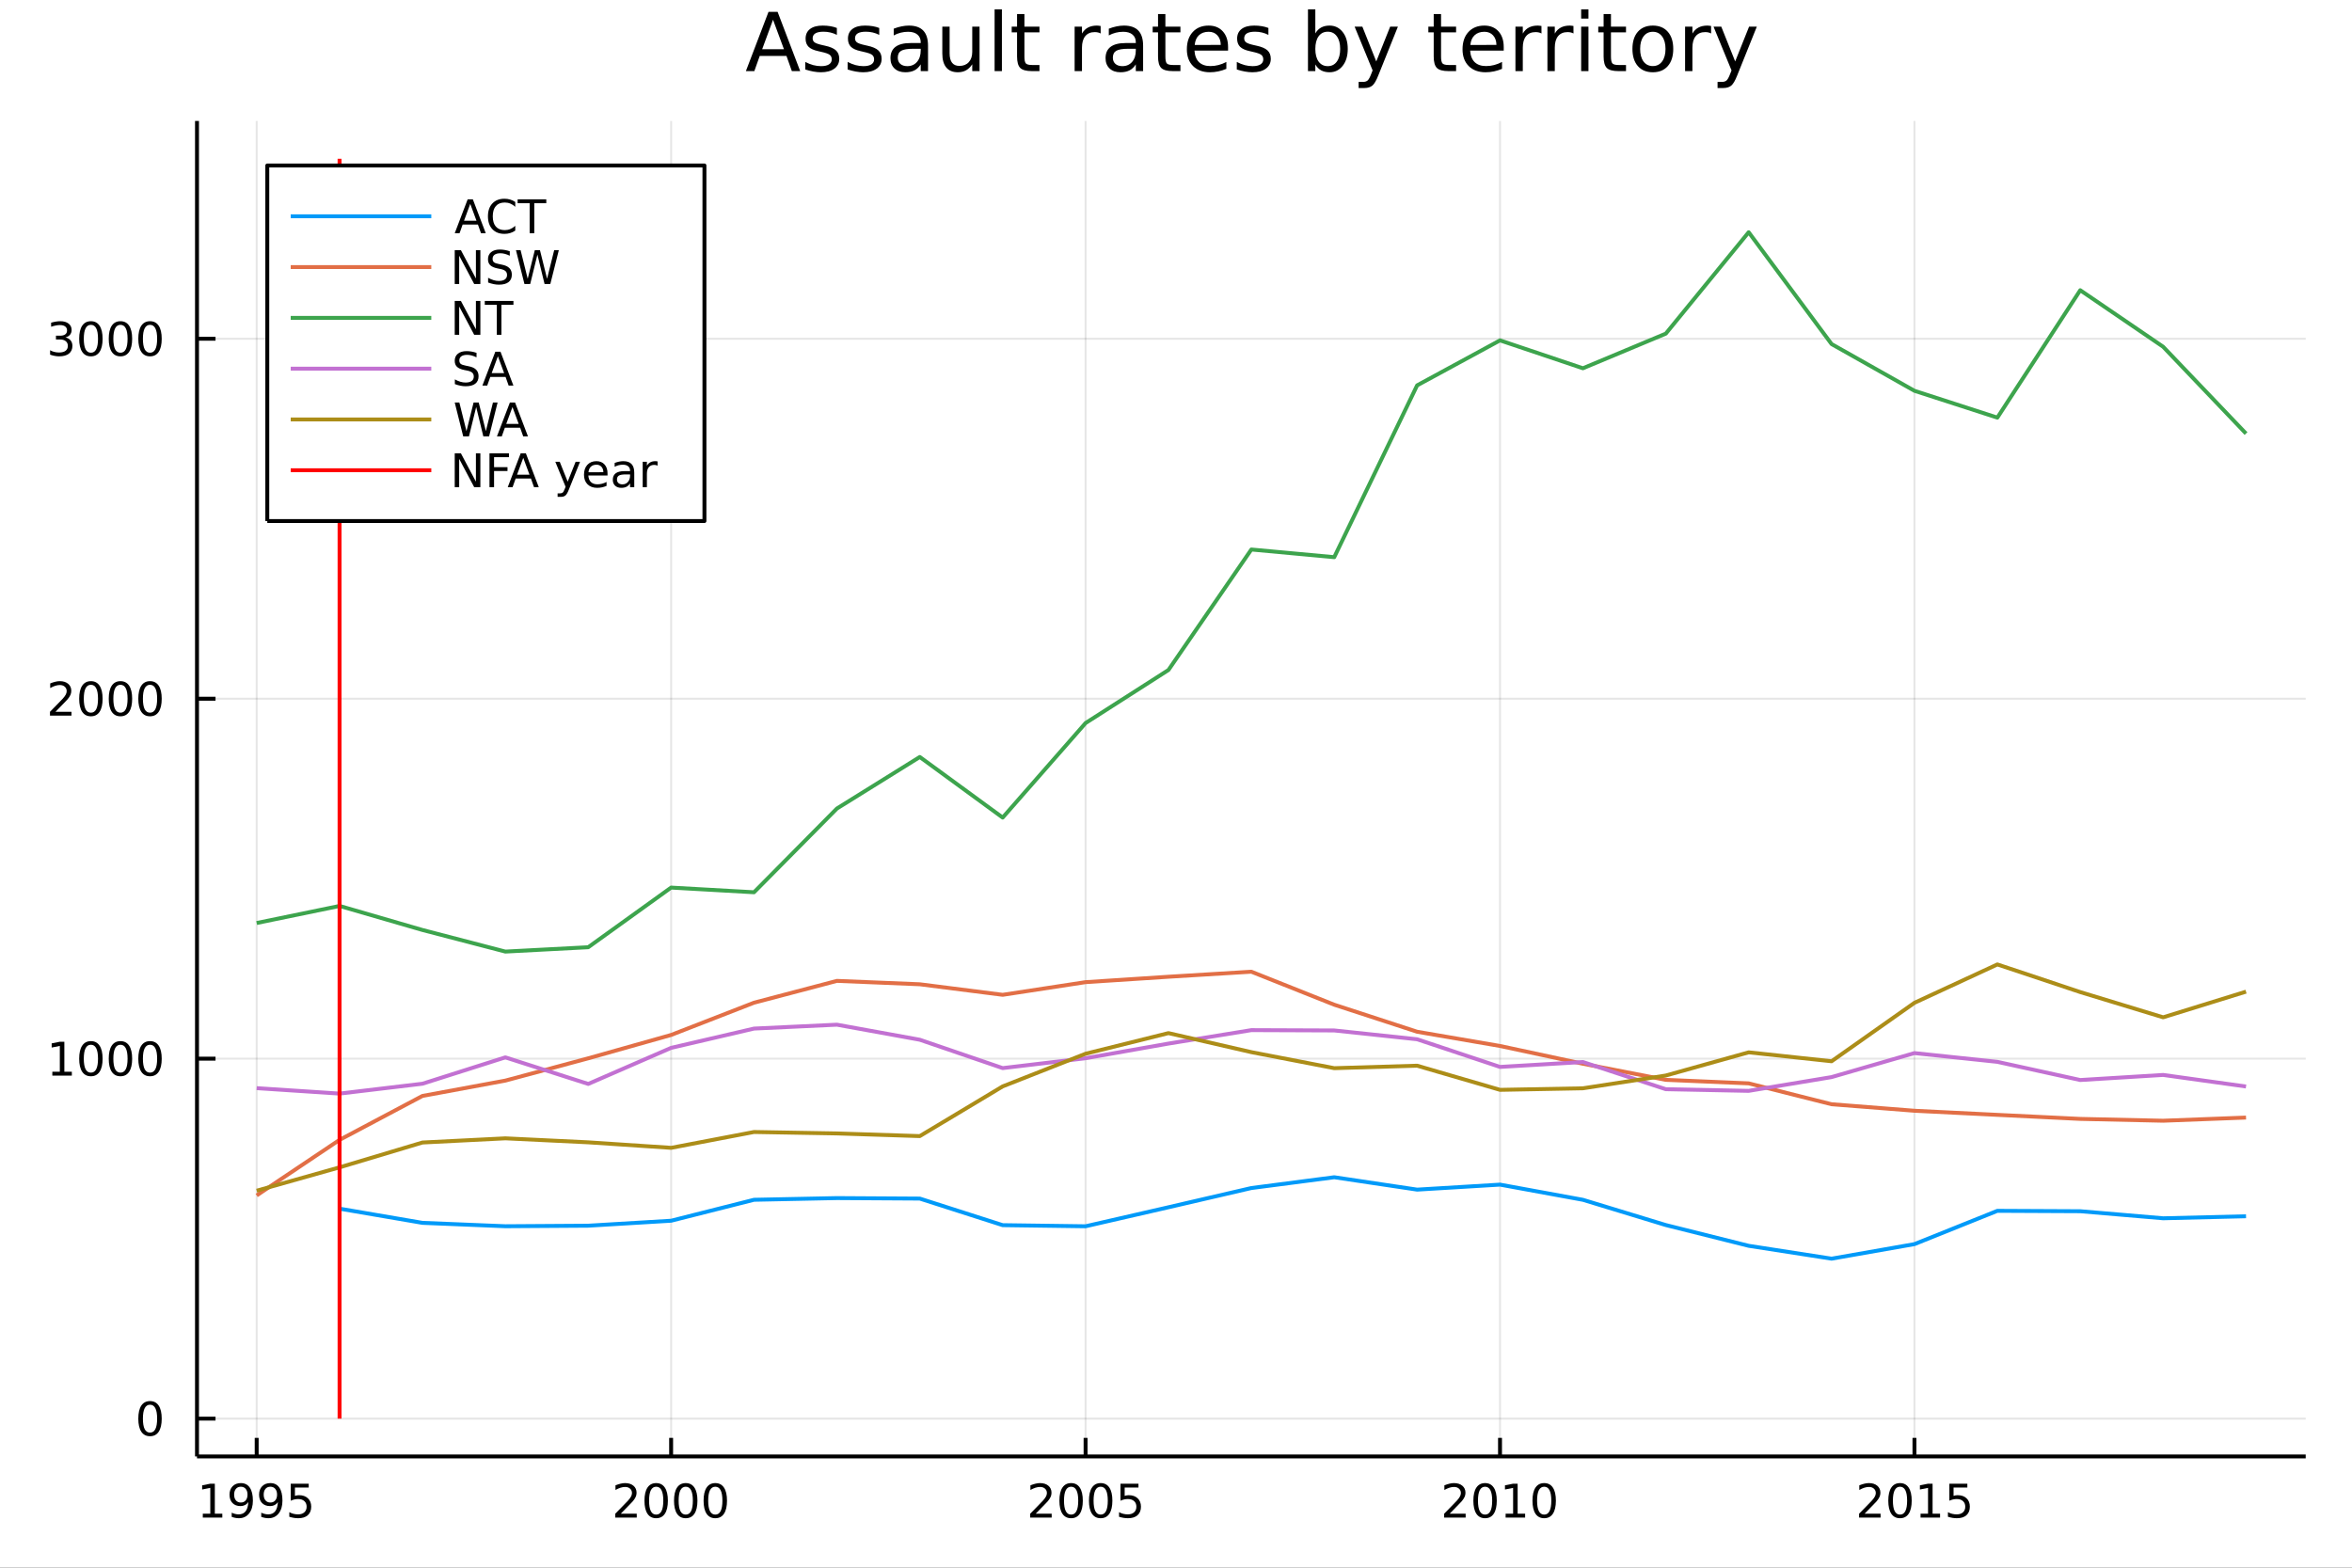 <?xml version="1.0" encoding="utf-8"?>
<svg xmlns="http://www.w3.org/2000/svg" xmlns:xlink="http://www.w3.org/1999/xlink" width="600" height="400" viewBox="0 0 2400 1600">
<rect x="0" y="0" width="2400" height="1600" fill="#333333" stroke="none"/>
<defs>
  <clipPath id="clip980">
    <rect x="0" y="0" width="2400" height="1600"/>
  </clipPath>
</defs>
<path clip-path="url(#clip980)" d="
M0 1600 L2400 1600 L2400 0 L0 0  Z
  " fill="#ffffff" fill-rule="evenodd" fill-opacity="1"/>
<defs>
  <clipPath id="clip981">
    <rect x="480" y="0" width="1681" height="1600"/>
  </clipPath>
</defs>
<path clip-path="url(#clip980)" d="
M201.019 1486.45 L2352.76 1486.45 L2352.76 123.472 L201.019 123.472  Z
  " fill="#ffffff" fill-rule="evenodd" fill-opacity="1"/>
<defs>
  <clipPath id="clip982">
    <rect x="201" y="123" width="2153" height="1364"/>
  </clipPath>
</defs>
<polyline clip-path="url(#clip982)" style="stroke:#000000; stroke-linecap:butt; stroke-linejoin:round; stroke-width:2; stroke-opacity:0.1; fill:none" points="
  261.917,1486.45 261.917,123.472 
  "/>
<polyline clip-path="url(#clip982)" style="stroke:#000000; stroke-linecap:butt; stroke-linejoin:round; stroke-width:2; stroke-opacity:0.1; fill:none" points="
  684.822,1486.45 684.822,123.472 
  "/>
<polyline clip-path="url(#clip982)" style="stroke:#000000; stroke-linecap:butt; stroke-linejoin:round; stroke-width:2; stroke-opacity:0.1; fill:none" points="
  1107.73,1486.45 1107.73,123.472 
  "/>
<polyline clip-path="url(#clip982)" style="stroke:#000000; stroke-linecap:butt; stroke-linejoin:round; stroke-width:2; stroke-opacity:0.1; fill:none" points="
  1530.63,1486.45 1530.63,123.472 
  "/>
<polyline clip-path="url(#clip982)" style="stroke:#000000; stroke-linecap:butt; stroke-linejoin:round; stroke-width:2; stroke-opacity:0.1; fill:none" points="
  1953.53,1486.45 1953.53,123.472 
  "/>
<polyline clip-path="url(#clip980)" style="stroke:#000000; stroke-linecap:butt; stroke-linejoin:round; stroke-width:4; stroke-opacity:1; fill:none" points="
  201.019,1486.45 2352.76,1486.45 
  "/>
<polyline clip-path="url(#clip980)" style="stroke:#000000; stroke-linecap:butt; stroke-linejoin:round; stroke-width:4; stroke-opacity:1; fill:none" points="
  261.917,1486.45 261.917,1467.55 
  "/>
<polyline clip-path="url(#clip980)" style="stroke:#000000; stroke-linecap:butt; stroke-linejoin:round; stroke-width:4; stroke-opacity:1; fill:none" points="
  684.822,1486.45 684.822,1467.55 
  "/>
<polyline clip-path="url(#clip980)" style="stroke:#000000; stroke-linecap:butt; stroke-linejoin:round; stroke-width:4; stroke-opacity:1; fill:none" points="
  1107.73,1486.45 1107.73,1467.55 
  "/>
<polyline clip-path="url(#clip980)" style="stroke:#000000; stroke-linecap:butt; stroke-linejoin:round; stroke-width:4; stroke-opacity:1; fill:none" points="
  1530.63,1486.45 1530.63,1467.55 
  "/>
<polyline clip-path="url(#clip980)" style="stroke:#000000; stroke-linecap:butt; stroke-linejoin:round; stroke-width:4; stroke-opacity:1; fill:none" points="
  1953.53,1486.45 1953.53,1467.55 
  "/>
<path clip-path="url(#clip980)" d="M206.941 1544.91 L214.58 1544.91 L214.58 1518.55 L206.27 1520.21 L206.27 1515.95 L214.533 1514.29 L219.209 1514.29 L219.209 1544.91 L226.848 1544.91 L226.848 1548.85 L206.941 1548.85 L206.941 1544.91 Z" fill="#000000" fill-rule="evenodd" fill-opacity="1" /><path clip-path="url(#clip980)" d="M236.432 1548.13 L236.432 1543.87 Q238.191 1544.7 239.996 1545.14 Q241.802 1545.58 243.538 1545.58 Q248.168 1545.58 250.598 1542.48 Q253.052 1539.36 253.399 1533.01 Q252.056 1535.01 249.996 1536.07 Q247.936 1537.13 245.436 1537.13 Q240.251 1537.13 237.219 1534.01 Q234.209 1530.86 234.209 1525.42 Q234.209 1520.1 237.357 1516.88 Q240.506 1513.66 245.737 1513.66 Q251.732 1513.66 254.88 1518.27 Q258.052 1522.85 258.052 1531.6 Q258.052 1539.77 254.163 1544.66 Q250.297 1549.52 243.746 1549.52 Q241.987 1549.52 240.182 1549.17 Q238.376 1548.82 236.432 1548.13 M245.737 1533.48 Q248.885 1533.48 250.714 1531.32 Q252.566 1529.17 252.566 1525.42 Q252.566 1521.7 250.714 1519.54 Q248.885 1517.37 245.737 1517.37 Q242.589 1517.37 240.737 1519.54 Q238.908 1521.7 238.908 1525.42 Q238.908 1529.17 240.737 1531.32 Q242.589 1533.48 245.737 1533.48 Z" fill="#000000" fill-rule="evenodd" fill-opacity="1" /><path clip-path="url(#clip980)" d="M266.593 1548.13 L266.593 1543.87 Q268.353 1544.7 270.158 1545.14 Q271.964 1545.58 273.7 1545.58 Q278.329 1545.58 280.76 1542.48 Q283.214 1539.36 283.561 1533.01 Q282.218 1535.01 280.158 1536.07 Q278.098 1537.13 275.598 1537.13 Q270.413 1537.13 267.38 1534.01 Q264.371 1530.86 264.371 1525.42 Q264.371 1520.1 267.519 1516.88 Q270.667 1513.66 275.899 1513.66 Q281.894 1513.66 285.042 1518.27 Q288.214 1522.85 288.214 1531.6 Q288.214 1539.77 284.325 1544.66 Q280.459 1549.52 273.908 1549.52 Q272.149 1549.52 270.343 1549.17 Q268.538 1548.82 266.593 1548.13 M275.899 1533.48 Q279.047 1533.48 280.876 1531.32 Q282.728 1529.17 282.728 1525.42 Q282.728 1521.7 280.876 1519.54 Q279.047 1517.37 275.899 1517.37 Q272.751 1517.37 270.899 1519.54 Q269.07 1521.7 269.07 1525.42 Q269.07 1529.17 270.899 1531.32 Q272.751 1533.48 275.899 1533.48 Z" fill="#000000" fill-rule="evenodd" fill-opacity="1" /><path clip-path="url(#clip980)" d="M296.663 1514.29 L315.019 1514.29 L315.019 1518.22 L300.945 1518.22 L300.945 1526.7 Q301.964 1526.35 302.982 1526.19 Q304.001 1526 305.019 1526 Q310.806 1526 314.186 1529.17 Q317.565 1532.34 317.565 1537.76 Q317.565 1543.34 314.093 1546.44 Q310.621 1549.52 304.302 1549.52 Q302.126 1549.52 299.857 1549.15 Q297.612 1548.78 295.204 1548.04 L295.204 1543.34 Q297.288 1544.47 299.51 1545.03 Q301.732 1545.58 304.209 1545.58 Q308.214 1545.58 310.551 1543.48 Q312.889 1541.37 312.889 1537.76 Q312.889 1534.15 310.551 1532.04 Q308.214 1529.94 304.209 1529.94 Q302.334 1529.94 300.459 1530.35 Q298.607 1530.77 296.663 1531.65 L296.663 1514.29 Z" fill="#000000" fill-rule="evenodd" fill-opacity="1" /><path clip-path="url(#clip980)" d="M633.433 1544.91 L649.752 1544.91 L649.752 1548.85 L627.808 1548.85 L627.808 1544.91 Q630.47 1542.16 635.053 1537.53 Q639.66 1532.88 640.84 1531.53 Q643.086 1529.01 643.965 1527.27 Q644.868 1525.51 644.868 1523.82 Q644.868 1521.07 642.924 1519.33 Q641.002 1517.6 637.901 1517.6 Q635.702 1517.6 633.248 1518.36 Q630.817 1519.13 628.04 1520.68 L628.04 1515.95 Q630.864 1514.82 633.317 1514.24 Q635.771 1513.66 637.808 1513.66 Q643.178 1513.66 646.373 1516.35 Q649.567 1519.03 649.567 1523.52 Q649.567 1525.65 648.757 1527.57 Q647.97 1529.47 645.864 1532.07 Q645.285 1532.74 642.183 1535.95 Q639.081 1539.15 633.433 1544.91 Z" fill="#000000" fill-rule="evenodd" fill-opacity="1" /><path clip-path="url(#clip980)" d="M669.567 1517.37 Q665.956 1517.37 664.127 1520.93 Q662.322 1524.47 662.322 1531.6 Q662.322 1538.71 664.127 1542.27 Q665.956 1545.82 669.567 1545.82 Q673.201 1545.82 675.007 1542.27 Q676.836 1538.71 676.836 1531.6 Q676.836 1524.47 675.007 1520.93 Q673.201 1517.37 669.567 1517.37 M669.567 1513.66 Q675.377 1513.66 678.433 1518.27 Q681.512 1522.85 681.512 1531.6 Q681.512 1540.33 678.433 1544.94 Q675.377 1549.52 669.567 1549.52 Q663.757 1549.52 660.678 1544.94 Q657.623 1540.33 657.623 1531.6 Q657.623 1522.85 660.678 1518.27 Q663.757 1513.66 669.567 1513.66 Z" fill="#000000" fill-rule="evenodd" fill-opacity="1" /><path clip-path="url(#clip980)" d="M699.729 1517.37 Q696.118 1517.37 694.289 1520.93 Q692.484 1524.47 692.484 1531.6 Q692.484 1538.71 694.289 1542.27 Q696.118 1545.82 699.729 1545.82 Q703.363 1545.82 705.169 1542.27 Q706.998 1538.71 706.998 1531.6 Q706.998 1524.47 705.169 1520.93 Q703.363 1517.37 699.729 1517.37 M699.729 1513.66 Q705.539 1513.66 708.595 1518.27 Q711.673 1522.85 711.673 1531.6 Q711.673 1540.33 708.595 1544.94 Q705.539 1549.52 699.729 1549.52 Q693.919 1549.52 690.84 1544.94 Q687.785 1540.33 687.785 1531.6 Q687.785 1522.85 690.84 1518.27 Q693.919 1513.66 699.729 1513.66 Z" fill="#000000" fill-rule="evenodd" fill-opacity="1" /><path clip-path="url(#clip980)" d="M729.891 1517.37 Q726.28 1517.37 724.451 1520.93 Q722.646 1524.47 722.646 1531.6 Q722.646 1538.71 724.451 1542.27 Q726.28 1545.82 729.891 1545.82 Q733.525 1545.82 735.331 1542.27 Q737.159 1538.71 737.159 1531.6 Q737.159 1524.47 735.331 1520.93 Q733.525 1517.37 729.891 1517.37 M729.891 1513.66 Q735.701 1513.66 738.757 1518.27 Q741.835 1522.85 741.835 1531.6 Q741.835 1540.33 738.757 1544.94 Q735.701 1549.52 729.891 1549.52 Q724.081 1549.52 721.002 1544.94 Q717.947 1540.33 717.947 1531.6 Q717.947 1522.85 721.002 1518.27 Q724.081 1513.66 729.891 1513.66 Z" fill="#000000" fill-rule="evenodd" fill-opacity="1" /><path clip-path="url(#clip980)" d="M1056.83 1544.91 L1073.15 1544.91 L1073.15 1548.85 L1051.21 1548.85 L1051.21 1544.91 Q1053.87 1542.16 1058.46 1537.53 Q1063.06 1532.88 1064.24 1531.53 Q1066.49 1529.01 1067.37 1527.27 Q1068.27 1525.51 1068.27 1523.82 Q1068.27 1521.07 1066.33 1519.33 Q1064.4 1517.6 1061.3 1517.6 Q1059.1 1517.6 1056.65 1518.36 Q1054.22 1519.13 1051.44 1520.68 L1051.44 1515.95 Q1054.27 1514.82 1056.72 1514.24 Q1059.17 1513.66 1061.21 1513.66 Q1066.58 1513.66 1069.77 1516.35 Q1072.97 1519.03 1072.97 1523.52 Q1072.97 1525.65 1072.16 1527.57 Q1071.37 1529.47 1069.27 1532.07 Q1068.69 1532.74 1065.58 1535.95 Q1062.48 1539.15 1056.83 1544.91 Z" fill="#000000" fill-rule="evenodd" fill-opacity="1" /><path clip-path="url(#clip980)" d="M1092.97 1517.37 Q1089.36 1517.37 1087.53 1520.93 Q1085.72 1524.47 1085.72 1531.6 Q1085.72 1538.71 1087.53 1542.27 Q1089.36 1545.82 1092.97 1545.82 Q1096.6 1545.82 1098.41 1542.27 Q1100.24 1538.71 1100.24 1531.6 Q1100.24 1524.47 1098.41 1520.93 Q1096.6 1517.37 1092.97 1517.37 M1092.97 1513.66 Q1098.78 1513.66 1101.83 1518.27 Q1104.91 1522.85 1104.91 1531.6 Q1104.91 1540.33 1101.83 1544.94 Q1098.78 1549.52 1092.97 1549.52 Q1087.16 1549.52 1084.08 1544.94 Q1081.02 1540.33 1081.02 1531.6 Q1081.02 1522.85 1084.08 1518.27 Q1087.16 1513.66 1092.97 1513.66 Z" fill="#000000" fill-rule="evenodd" fill-opacity="1" /><path clip-path="url(#clip980)" d="M1123.13 1517.37 Q1119.52 1517.37 1117.69 1520.93 Q1115.89 1524.47 1115.89 1531.6 Q1115.89 1538.71 1117.69 1542.27 Q1119.52 1545.82 1123.13 1545.82 Q1126.77 1545.82 1128.57 1542.27 Q1130.4 1538.71 1130.4 1531.6 Q1130.4 1524.47 1128.57 1520.93 Q1126.77 1517.37 1123.13 1517.37 M1123.13 1513.66 Q1128.94 1513.66 1132 1518.27 Q1135.08 1522.85 1135.08 1531.6 Q1135.08 1540.33 1132 1544.94 Q1128.94 1549.52 1123.13 1549.52 Q1117.32 1549.52 1114.24 1544.94 Q1111.19 1540.33 1111.19 1531.6 Q1111.19 1522.85 1114.24 1518.27 Q1117.32 1513.66 1123.13 1513.66 Z" fill="#000000" fill-rule="evenodd" fill-opacity="1" /><path clip-path="url(#clip980)" d="M1143.34 1514.29 L1161.7 1514.29 L1161.7 1518.22 L1147.62 1518.22 L1147.62 1526.7 Q1148.64 1526.35 1149.66 1526.19 Q1150.68 1526 1151.7 1526 Q1157.48 1526 1160.86 1529.17 Q1164.24 1532.34 1164.24 1537.76 Q1164.24 1543.34 1160.77 1546.44 Q1157.3 1549.52 1150.98 1549.52 Q1148.8 1549.52 1146.53 1549.15 Q1144.29 1548.78 1141.88 1548.04 L1141.88 1543.34 Q1143.96 1544.47 1146.19 1545.03 Q1148.41 1545.58 1150.89 1545.58 Q1154.89 1545.58 1157.23 1543.48 Q1159.57 1541.37 1159.57 1537.76 Q1159.57 1534.15 1157.23 1532.04 Q1154.89 1529.94 1150.89 1529.94 Q1149.01 1529.94 1147.14 1530.35 Q1145.28 1530.77 1143.34 1531.65 L1143.34 1514.29 Z" fill="#000000" fill-rule="evenodd" fill-opacity="1" /><path clip-path="url(#clip980)" d="M1479.24 1544.91 L1495.56 1544.91 L1495.56 1548.85 L1473.62 1548.85 L1473.62 1544.91 Q1476.28 1542.16 1480.86 1537.53 Q1485.47 1532.88 1486.65 1531.53 Q1488.89 1529.01 1489.77 1527.27 Q1490.68 1525.51 1490.68 1523.82 Q1490.68 1521.07 1488.73 1519.33 Q1486.81 1517.6 1483.71 1517.6 Q1481.51 1517.6 1479.06 1518.36 Q1476.63 1519.13 1473.85 1520.68 L1473.85 1515.95 Q1476.67 1514.82 1479.13 1514.24 Q1481.58 1513.66 1483.62 1513.66 Q1488.99 1513.66 1492.18 1516.35 Q1495.38 1519.03 1495.38 1523.52 Q1495.38 1525.65 1494.57 1527.57 Q1493.78 1529.47 1491.67 1532.07 Q1491.09 1532.74 1487.99 1535.95 Q1484.89 1539.15 1479.24 1544.91 Z" fill="#000000" fill-rule="evenodd" fill-opacity="1" /><path clip-path="url(#clip980)" d="M1515.38 1517.37 Q1511.76 1517.37 1509.94 1520.93 Q1508.13 1524.47 1508.13 1531.6 Q1508.13 1538.71 1509.94 1542.27 Q1511.76 1545.82 1515.38 1545.82 Q1519.01 1545.82 1520.82 1542.27 Q1522.64 1538.71 1522.64 1531.6 Q1522.64 1524.47 1520.82 1520.93 Q1519.01 1517.37 1515.38 1517.37 M1515.38 1513.66 Q1521.19 1513.66 1524.24 1518.27 Q1527.32 1522.85 1527.32 1531.6 Q1527.32 1540.33 1524.24 1544.94 Q1521.19 1549.52 1515.38 1549.52 Q1509.57 1549.52 1506.49 1544.94 Q1503.43 1540.33 1503.43 1531.6 Q1503.43 1522.85 1506.49 1518.27 Q1509.57 1513.66 1515.38 1513.66 Z" fill="#000000" fill-rule="evenodd" fill-opacity="1" /><path clip-path="url(#clip980)" d="M1536.35 1544.91 L1543.99 1544.91 L1543.99 1518.55 L1535.68 1520.21 L1535.68 1515.95 L1543.94 1514.29 L1548.62 1514.29 L1548.62 1544.91 L1556.25 1544.91 L1556.25 1548.85 L1536.35 1548.85 L1536.35 1544.91 Z" fill="#000000" fill-rule="evenodd" fill-opacity="1" /><path clip-path="url(#clip980)" d="M1575.7 1517.37 Q1572.09 1517.37 1570.26 1520.93 Q1568.45 1524.47 1568.45 1531.6 Q1568.45 1538.71 1570.26 1542.27 Q1572.09 1545.82 1575.7 1545.82 Q1579.33 1545.82 1581.14 1542.27 Q1582.97 1538.71 1582.97 1531.6 Q1582.97 1524.47 1581.14 1520.93 Q1579.33 1517.37 1575.7 1517.37 M1575.7 1513.66 Q1581.51 1513.66 1584.57 1518.27 Q1587.64 1522.85 1587.64 1531.6 Q1587.64 1540.33 1584.57 1544.94 Q1581.51 1549.52 1575.7 1549.52 Q1569.89 1549.52 1566.81 1544.94 Q1563.75 1540.33 1563.75 1531.6 Q1563.75 1522.85 1566.81 1518.27 Q1569.89 1513.66 1575.7 1513.66 Z" fill="#000000" fill-rule="evenodd" fill-opacity="1" /><path clip-path="url(#clip980)" d="M1902.64 1544.91 L1918.96 1544.91 L1918.96 1548.85 L1897.02 1548.85 L1897.02 1544.91 Q1899.68 1542.16 1904.26 1537.53 Q1908.87 1532.88 1910.05 1531.53 Q1912.3 1529.01 1913.18 1527.27 Q1914.08 1525.51 1914.08 1523.82 Q1914.08 1521.07 1912.13 1519.33 Q1910.21 1517.6 1907.11 1517.6 Q1904.91 1517.6 1902.46 1518.36 Q1900.03 1519.13 1897.25 1520.68 L1897.25 1515.95 Q1900.07 1514.82 1902.53 1514.24 Q1904.98 1513.66 1907.02 1513.66 Q1912.39 1513.66 1915.58 1516.35 Q1918.78 1519.03 1918.78 1523.52 Q1918.78 1525.65 1917.97 1527.57 Q1917.18 1529.47 1915.07 1532.07 Q1914.5 1532.74 1911.39 1535.95 Q1908.29 1539.15 1902.64 1544.91 Z" fill="#000000" fill-rule="evenodd" fill-opacity="1" /><path clip-path="url(#clip980)" d="M1938.78 1517.37 Q1935.17 1517.37 1933.34 1520.93 Q1931.53 1524.47 1931.53 1531.6 Q1931.53 1538.71 1933.34 1542.27 Q1935.17 1545.82 1938.78 1545.82 Q1942.41 1545.82 1944.22 1542.27 Q1946.05 1538.71 1946.05 1531.6 Q1946.05 1524.47 1944.22 1520.93 Q1942.41 1517.37 1938.78 1517.37 M1938.78 1513.66 Q1944.59 1513.66 1947.64 1518.27 Q1950.72 1522.85 1950.72 1531.6 Q1950.72 1540.33 1947.64 1544.94 Q1944.59 1549.52 1938.78 1549.52 Q1932.97 1549.52 1929.89 1544.94 Q1926.83 1540.33 1926.83 1531.6 Q1926.83 1522.85 1929.89 1518.27 Q1932.97 1513.66 1938.78 1513.66 Z" fill="#000000" fill-rule="evenodd" fill-opacity="1" /><path clip-path="url(#clip980)" d="M1959.75 1544.91 L1967.39 1544.91 L1967.39 1518.55 L1959.08 1520.21 L1959.08 1515.95 L1967.34 1514.29 L1972.02 1514.29 L1972.02 1544.91 L1979.66 1544.91 L1979.66 1548.85 L1959.75 1548.85 L1959.75 1544.91 Z" fill="#000000" fill-rule="evenodd" fill-opacity="1" /><path clip-path="url(#clip980)" d="M1989.15 1514.29 L2007.5 1514.29 L2007.5 1518.22 L1993.43 1518.22 L1993.43 1526.7 Q1994.45 1526.35 1995.47 1526.19 Q1996.49 1526 1997.5 1526 Q2003.29 1526 2006.67 1529.17 Q2010.05 1532.34 2010.05 1537.76 Q2010.05 1543.34 2006.58 1546.44 Q2003.11 1549.52 1996.79 1549.52 Q1994.61 1549.52 1992.34 1549.15 Q1990.1 1548.78 1987.69 1548.04 L1987.69 1543.34 Q1989.77 1544.47 1991.99 1545.03 Q1994.22 1545.58 1996.69 1545.58 Q2000.7 1545.58 2003.04 1543.48 Q2005.37 1541.37 2005.37 1537.76 Q2005.37 1534.15 2003.04 1532.04 Q2000.7 1529.94 1996.69 1529.94 Q1994.82 1529.94 1992.94 1530.35 Q1991.09 1530.77 1989.15 1531.65 L1989.15 1514.29 Z" fill="#000000" fill-rule="evenodd" fill-opacity="1" /><polyline clip-path="url(#clip982)" style="stroke:#000000; stroke-linecap:butt; stroke-linejoin:round; stroke-width:2; stroke-opacity:0.1; fill:none" points="
  201.019,1447.87 2352.76,1447.87 
  "/>
<polyline clip-path="url(#clip982)" style="stroke:#000000; stroke-linecap:butt; stroke-linejoin:round; stroke-width:2; stroke-opacity:0.1; fill:none" points="
  201.019,1080.49 2352.76,1080.49 
  "/>
<polyline clip-path="url(#clip982)" style="stroke:#000000; stroke-linecap:butt; stroke-linejoin:round; stroke-width:2; stroke-opacity:0.1; fill:none" points="
  201.019,713.115 2352.76,713.115 
  "/>
<polyline clip-path="url(#clip982)" style="stroke:#000000; stroke-linecap:butt; stroke-linejoin:round; stroke-width:2; stroke-opacity:0.1; fill:none" points="
  201.019,345.736 2352.76,345.736 
  "/>
<polyline clip-path="url(#clip980)" style="stroke:#000000; stroke-linecap:butt; stroke-linejoin:round; stroke-width:4; stroke-opacity:1; fill:none" points="
  201.019,1486.45 201.019,123.472 
  "/>
<polyline clip-path="url(#clip980)" style="stroke:#000000; stroke-linecap:butt; stroke-linejoin:round; stroke-width:4; stroke-opacity:1; fill:none" points="
  201.019,1447.87 219.917,1447.87 
  "/>
<polyline clip-path="url(#clip980)" style="stroke:#000000; stroke-linecap:butt; stroke-linejoin:round; stroke-width:4; stroke-opacity:1; fill:none" points="
  201.019,1080.49 219.917,1080.49 
  "/>
<polyline clip-path="url(#clip980)" style="stroke:#000000; stroke-linecap:butt; stroke-linejoin:round; stroke-width:4; stroke-opacity:1; fill:none" points="
  201.019,713.115 219.917,713.115 
  "/>
<polyline clip-path="url(#clip980)" style="stroke:#000000; stroke-linecap:butt; stroke-linejoin:round; stroke-width:4; stroke-opacity:1; fill:none" points="
  201.019,345.736 219.917,345.736 
  "/>
<path clip-path="url(#clip980)" d="M153.075 1433.67 Q149.464 1433.67 147.635 1437.24 Q145.83 1440.78 145.83 1447.91 Q145.83 1455.01 147.635 1458.58 Q149.464 1462.12 153.075 1462.12 Q156.709 1462.12 158.515 1458.58 Q160.343 1455.01 160.343 1447.91 Q160.343 1440.78 158.515 1437.24 Q156.709 1433.67 153.075 1433.67 M153.075 1429.97 Q158.885 1429.97 161.941 1434.57 Q165.019 1439.16 165.019 1447.91 Q165.019 1456.63 161.941 1461.24 Q158.885 1465.82 153.075 1465.82 Q147.265 1465.82 144.186 1461.24 Q141.131 1456.63 141.131 1447.91 Q141.131 1439.16 144.186 1434.57 Q147.265 1429.97 153.075 1429.97 Z" fill="#000000" fill-rule="evenodd" fill-opacity="1" /><path clip-path="url(#clip980)" d="M53.4 1093.84 L61.038 1093.84 L61.038 1067.47 L52.728 1069.14 L52.728 1064.88 L60.992 1063.21 L65.668 1063.21 L65.668 1093.84 L73.307 1093.84 L73.307 1097.77 L53.4 1097.77 L53.4 1093.84 Z" fill="#000000" fill-rule="evenodd" fill-opacity="1" /><path clip-path="url(#clip980)" d="M92.751 1066.29 Q89.14 1066.29 87.311 1069.86 Q85.506 1073.4 85.506 1080.53 Q85.506 1087.64 87.311 1091.2 Q89.14 1094.74 92.751 1094.74 Q96.385 1094.74 98.191 1091.2 Q100.02 1087.64 100.02 1080.53 Q100.02 1073.4 98.191 1069.86 Q96.385 1066.29 92.751 1066.29 M92.751 1062.59 Q98.561 1062.59 101.617 1067.2 Q104.696 1071.78 104.696 1080.53 Q104.696 1089.26 101.617 1093.86 Q98.561 1098.45 92.751 1098.45 Q86.941 1098.45 83.862 1093.86 Q80.807 1089.26 80.807 1080.53 Q80.807 1071.78 83.862 1067.2 Q86.941 1062.59 92.751 1062.59 Z" fill="#000000" fill-rule="evenodd" fill-opacity="1" /><path clip-path="url(#clip980)" d="M122.913 1066.29 Q119.302 1066.29 117.473 1069.86 Q115.668 1073.4 115.668 1080.53 Q115.668 1087.64 117.473 1091.2 Q119.302 1094.74 122.913 1094.74 Q126.547 1094.74 128.353 1091.2 Q130.182 1087.64 130.182 1080.53 Q130.182 1073.4 128.353 1069.86 Q126.547 1066.29 122.913 1066.29 M122.913 1062.59 Q128.723 1062.59 131.779 1067.2 Q134.857 1071.78 134.857 1080.53 Q134.857 1089.26 131.779 1093.86 Q128.723 1098.45 122.913 1098.45 Q117.103 1098.45 114.024 1093.86 Q110.969 1089.26 110.969 1080.53 Q110.969 1071.78 114.024 1067.2 Q117.103 1062.59 122.913 1062.59 Z" fill="#000000" fill-rule="evenodd" fill-opacity="1" /><path clip-path="url(#clip980)" d="M153.075 1066.29 Q149.464 1066.29 147.635 1069.86 Q145.83 1073.4 145.83 1080.53 Q145.83 1087.64 147.635 1091.2 Q149.464 1094.74 153.075 1094.74 Q156.709 1094.74 158.515 1091.2 Q160.343 1087.64 160.343 1080.53 Q160.343 1073.4 158.515 1069.86 Q156.709 1066.29 153.075 1066.29 M153.075 1062.59 Q158.885 1062.59 161.941 1067.2 Q165.019 1071.78 165.019 1080.53 Q165.019 1089.26 161.941 1093.86 Q158.885 1098.45 153.075 1098.45 Q147.265 1098.45 144.186 1093.86 Q141.131 1089.26 141.131 1080.53 Q141.131 1071.78 144.186 1067.2 Q147.265 1062.59 153.075 1062.59 Z" fill="#000000" fill-rule="evenodd" fill-opacity="1" /><path clip-path="url(#clip980)" d="M56.617 726.46 L72.936 726.46 L72.936 730.395 L50.992 730.395 L50.992 726.46 Q53.654 723.705 58.237 719.076 Q62.844 714.423 64.025 713.081 Q66.27 710.557 67.149 708.821 Q68.052 707.062 68.052 705.372 Q68.052 702.618 66.108 700.882 Q64.186 699.145 61.085 699.145 Q58.886 699.145 56.432 699.909 Q54.001 700.673 51.224 702.224 L51.224 697.502 Q54.048 696.368 56.501 695.789 Q58.955 695.21 60.992 695.21 Q66.362 695.21 69.557 697.895 Q72.751 700.581 72.751 705.071 Q72.751 707.201 71.941 709.122 Q71.154 711.02 69.048 713.613 Q68.469 714.284 65.367 717.502 Q62.265 720.696 56.617 726.46 Z" fill="#000000" fill-rule="evenodd" fill-opacity="1" /><path clip-path="url(#clip980)" d="M92.751 698.914 Q89.14 698.914 87.311 702.479 Q85.506 706.02 85.506 713.15 Q85.506 720.256 87.311 723.821 Q89.14 727.363 92.751 727.363 Q96.385 727.363 98.191 723.821 Q100.02 720.256 100.02 713.15 Q100.02 706.02 98.191 702.479 Q96.385 698.914 92.751 698.914 M92.751 695.21 Q98.561 695.21 101.617 699.817 Q104.696 704.4 104.696 713.15 Q104.696 721.877 101.617 726.483 Q98.561 731.067 92.751 731.067 Q86.941 731.067 83.862 726.483 Q80.807 721.877 80.807 713.15 Q80.807 704.4 83.862 699.817 Q86.941 695.21 92.751 695.21 Z" fill="#000000" fill-rule="evenodd" fill-opacity="1" /><path clip-path="url(#clip980)" d="M122.913 698.914 Q119.302 698.914 117.473 702.479 Q115.668 706.02 115.668 713.15 Q115.668 720.256 117.473 723.821 Q119.302 727.363 122.913 727.363 Q126.547 727.363 128.353 723.821 Q130.182 720.256 130.182 713.15 Q130.182 706.02 128.353 702.479 Q126.547 698.914 122.913 698.914 M122.913 695.21 Q128.723 695.21 131.779 699.817 Q134.857 704.4 134.857 713.15 Q134.857 721.877 131.779 726.483 Q128.723 731.067 122.913 731.067 Q117.103 731.067 114.024 726.483 Q110.969 721.877 110.969 713.15 Q110.969 704.4 114.024 699.817 Q117.103 695.21 122.913 695.21 Z" fill="#000000" fill-rule="evenodd" fill-opacity="1" /><path clip-path="url(#clip980)" d="M153.075 698.914 Q149.464 698.914 147.635 702.479 Q145.83 706.02 145.83 713.15 Q145.83 720.256 147.635 723.821 Q149.464 727.363 153.075 727.363 Q156.709 727.363 158.515 723.821 Q160.343 720.256 160.343 713.15 Q160.343 706.02 158.515 702.479 Q156.709 698.914 153.075 698.914 M153.075 695.21 Q158.885 695.21 161.941 699.817 Q165.019 704.4 165.019 713.15 Q165.019 721.877 161.941 726.483 Q158.885 731.067 153.075 731.067 Q147.265 731.067 144.186 726.483 Q141.131 721.877 141.131 713.15 Q141.131 704.4 144.186 699.817 Q147.265 695.21 153.075 695.21 Z" fill="#000000" fill-rule="evenodd" fill-opacity="1" /><path clip-path="url(#clip980)" d="M66.756 344.382 Q70.112 345.1 71.987 347.368 Q73.885 349.637 73.885 352.97 Q73.885 358.086 70.367 360.887 Q66.849 363.688 60.367 363.688 Q58.191 363.688 55.876 363.248 Q53.585 362.831 51.131 361.975 L51.131 357.461 Q53.075 358.595 55.39 359.174 Q57.705 359.752 60.228 359.752 Q64.626 359.752 66.918 358.016 Q69.233 356.28 69.233 352.97 Q69.233 349.915 67.08 348.202 Q64.95 346.466 61.131 346.466 L57.103 346.466 L57.103 342.623 L61.316 342.623 Q64.765 342.623 66.594 341.257 Q68.423 339.868 68.423 337.276 Q68.423 334.614 66.525 333.202 Q64.65 331.767 61.131 331.767 Q59.21 331.767 57.011 332.183 Q54.812 332.6 52.173 333.479 L52.173 329.313 Q54.835 328.572 57.15 328.202 Q59.487 327.831 61.548 327.831 Q66.872 327.831 69.974 330.262 Q73.075 332.669 73.075 336.79 Q73.075 339.66 71.432 341.651 Q69.788 343.618 66.756 344.382 Z" fill="#000000" fill-rule="evenodd" fill-opacity="1" /><path clip-path="url(#clip980)" d="M92.751 331.535 Q89.14 331.535 87.311 335.1 Q85.506 338.641 85.506 345.771 Q85.506 352.878 87.311 356.442 Q89.14 359.984 92.751 359.984 Q96.385 359.984 98.191 356.442 Q100.02 352.878 100.02 345.771 Q100.02 338.641 98.191 335.1 Q96.385 331.535 92.751 331.535 M92.751 327.831 Q98.561 327.831 101.617 332.438 Q104.696 337.021 104.696 345.771 Q104.696 354.498 101.617 359.104 Q98.561 363.688 92.751 363.688 Q86.941 363.688 83.862 359.104 Q80.807 354.498 80.807 345.771 Q80.807 337.021 83.862 332.438 Q86.941 327.831 92.751 327.831 Z" fill="#000000" fill-rule="evenodd" fill-opacity="1" /><path clip-path="url(#clip980)" d="M122.913 331.535 Q119.302 331.535 117.473 335.1 Q115.668 338.641 115.668 345.771 Q115.668 352.878 117.473 356.442 Q119.302 359.984 122.913 359.984 Q126.547 359.984 128.353 356.442 Q130.182 352.878 130.182 345.771 Q130.182 338.641 128.353 335.1 Q126.547 331.535 122.913 331.535 M122.913 327.831 Q128.723 327.831 131.779 332.438 Q134.857 337.021 134.857 345.771 Q134.857 354.498 131.779 359.104 Q128.723 363.688 122.913 363.688 Q117.103 363.688 114.024 359.104 Q110.969 354.498 110.969 345.771 Q110.969 337.021 114.024 332.438 Q117.103 327.831 122.913 327.831 Z" fill="#000000" fill-rule="evenodd" fill-opacity="1" /><path clip-path="url(#clip980)" d="M153.075 331.535 Q149.464 331.535 147.635 335.1 Q145.83 338.641 145.83 345.771 Q145.83 352.878 147.635 356.442 Q149.464 359.984 153.075 359.984 Q156.709 359.984 158.515 356.442 Q160.343 352.878 160.343 345.771 Q160.343 338.641 158.515 335.1 Q156.709 331.535 153.075 331.535 M153.075 327.831 Q158.885 327.831 161.941 332.438 Q165.019 337.021 165.019 345.771 Q165.019 354.498 161.941 359.104 Q158.885 363.688 153.075 363.688 Q147.265 363.688 144.186 359.104 Q141.131 354.498 141.131 345.771 Q141.131 337.021 144.186 332.438 Q147.265 327.831 153.075 327.831 Z" fill="#000000" fill-rule="evenodd" fill-opacity="1" /><path clip-path="url(#clip980)" d="M788.814 20.157 L777.715 50.255 L799.954 50.255 L788.814 20.157 M784.196 12.096 L793.473 12.096 L816.523 72.576 L808.016 72.576 L802.506 57.061 L775.244 57.061 L769.735 72.576 L761.106 72.576 L784.196 12.096 Z" fill="#000000" fill-rule="evenodd" fill-opacity="1" /><path clip-path="url(#clip980)" d="M853.953 28.543 L853.953 35.591 Q850.793 33.971 847.39 33.161 Q843.988 32.35 840.342 32.35 Q834.792 32.35 831.997 34.052 Q829.242 35.753 829.242 39.156 Q829.242 41.749 831.227 43.248 Q833.212 44.706 839.208 46.043 L841.76 46.61 Q849.699 48.311 853.021 51.43 Q856.383 54.509 856.383 60.059 Q856.383 66.378 851.36 70.064 Q846.378 73.751 837.628 73.751 Q833.982 73.751 830.012 73.022 Q826.083 72.333 821.708 70.915 L821.708 63.218 Q825.84 65.365 829.85 66.459 Q833.86 67.512 837.79 67.512 Q843.056 67.512 845.892 65.73 Q848.727 63.907 848.727 60.626 Q848.727 57.588 846.661 55.967 Q844.636 54.347 837.709 52.848 L835.116 52.24 Q828.189 50.782 825.111 47.785 Q822.032 44.746 822.032 39.48 Q822.032 33.08 826.569 29.596 Q831.106 26.112 839.451 26.112 Q843.583 26.112 847.228 26.72 Q850.874 27.327 853.953 28.543 Z" fill="#000000" fill-rule="evenodd" fill-opacity="1" /><path clip-path="url(#clip980)" d="M897.176 28.543 L897.176 35.591 Q894.016 33.971 890.614 33.161 Q887.211 32.35 883.565 32.35 Q878.015 32.35 875.22 34.052 Q872.466 35.753 872.466 39.156 Q872.466 41.749 874.451 43.248 Q876.435 44.706 882.431 46.043 L884.983 46.61 Q892.923 48.311 896.244 51.43 Q899.607 54.509 899.607 60.059 Q899.607 66.378 894.584 70.064 Q889.601 73.751 880.851 73.751 Q877.205 73.751 873.235 73.022 Q869.306 72.333 864.931 70.915 L864.931 63.218 Q869.063 65.365 873.073 66.459 Q877.084 67.512 881.013 67.512 Q886.279 67.512 889.115 65.73 Q891.95 63.907 891.95 60.626 Q891.95 57.588 889.884 55.967 Q887.859 54.347 880.932 52.848 L878.339 52.24 Q871.412 50.782 868.334 47.785 Q865.255 44.746 865.255 39.48 Q865.255 33.08 869.792 29.596 Q874.329 26.112 882.674 26.112 Q886.806 26.112 890.452 26.72 Q894.097 27.327 897.176 28.543 Z" fill="#000000" fill-rule="evenodd" fill-opacity="1" /><path clip-path="url(#clip980)" d="M932.095 49.769 Q923.061 49.769 919.578 51.835 Q916.094 53.901 916.094 58.884 Q916.094 62.854 918.686 65.203 Q921.319 67.512 925.816 67.512 Q932.014 67.512 935.741 63.137 Q939.508 58.722 939.508 51.43 L939.508 49.769 L932.095 49.769 M946.962 46.691 L946.962 72.576 L939.508 72.576 L939.508 65.689 Q936.956 69.821 933.148 71.806 Q929.34 73.751 923.831 73.751 Q916.863 73.751 912.732 69.862 Q908.64 65.933 908.64 59.37 Q908.64 51.714 913.744 47.825 Q918.889 43.936 929.057 43.936 L939.508 43.936 L939.508 43.207 Q939.508 38.062 936.105 35.267 Q932.743 32.431 926.626 32.431 Q922.737 32.431 919.051 33.363 Q915.365 34.295 911.962 36.158 L911.962 29.272 Q916.053 27.692 919.902 26.922 Q923.75 26.112 927.396 26.112 Q937.24 26.112 942.101 31.216 Q946.962 36.32 946.962 46.691 Z" fill="#000000" fill-rule="evenodd" fill-opacity="1" /><path clip-path="url(#clip980)" d="M961.545 54.671 L961.545 27.206 L968.999 27.206 L968.999 54.387 Q968.999 60.828 971.51 64.069 Q974.022 67.269 979.045 67.269 Q985.081 67.269 988.564 63.421 Q992.089 59.573 992.089 52.929 L992.089 27.206 L999.542 27.206 L999.542 72.576 L992.089 72.576 L992.089 65.608 Q989.375 69.74 985.769 71.766 Q982.205 73.751 977.465 73.751 Q969.647 73.751 965.596 68.89 Q961.545 64.029 961.545 54.671 M980.301 26.112 L980.301 26.112 Z" fill="#000000" fill-rule="evenodd" fill-opacity="1" /><path clip-path="url(#clip980)" d="M1014.9 9.544 L1022.35 9.544 L1022.35 72.576 L1014.9 72.576 L1014.9 9.544 Z" fill="#000000" fill-rule="evenodd" fill-opacity="1" /><path clip-path="url(#clip980)" d="M1045.32 14.324 L1045.32 27.206 L1060.67 27.206 L1060.67 32.999 L1045.32 32.999 L1045.32 57.628 Q1045.32 63.178 1046.82 64.758 Q1048.36 66.338 1053.01 66.338 L1060.67 66.338 L1060.67 72.576 L1053.01 72.576 Q1044.39 72.576 1041.1 69.376 Q1037.82 66.135 1037.82 57.628 L1037.82 32.999 L1032.35 32.999 L1032.35 27.206 L1037.82 27.206 L1037.82 14.324 L1045.32 14.324 Z" fill="#000000" fill-rule="evenodd" fill-opacity="1" /><path clip-path="url(#clip980)" d="M1123.14 34.173 Q1121.88 33.444 1120.38 33.12 Q1118.92 32.756 1117.14 32.756 Q1110.82 32.756 1107.42 36.888 Q1104.06 40.979 1104.06 48.676 L1104.06 72.576 L1096.56 72.576 L1096.56 27.206 L1104.06 27.206 L1104.06 34.254 Q1106.41 30.122 1110.17 28.138 Q1113.94 26.112 1119.33 26.112 Q1120.1 26.112 1121.03 26.234 Q1121.96 26.315 1123.1 26.517 L1123.14 34.173 Z" fill="#000000" fill-rule="evenodd" fill-opacity="1" /><path clip-path="url(#clip980)" d="M1151.57 49.769 Q1142.54 49.769 1139.06 51.835 Q1135.57 53.901 1135.57 58.884 Q1135.57 62.854 1138.16 65.203 Q1140.8 67.512 1145.29 67.512 Q1151.49 67.512 1155.22 63.137 Q1158.99 58.722 1158.99 51.43 L1158.99 49.769 L1151.57 49.769 M1166.44 46.691 L1166.44 72.576 L1158.99 72.576 L1158.99 65.689 Q1156.43 69.821 1152.63 71.806 Q1148.82 73.751 1143.31 73.751 Q1136.34 73.751 1132.21 69.862 Q1128.12 65.933 1128.12 59.37 Q1128.12 51.714 1133.22 47.825 Q1138.37 43.936 1148.53 43.936 L1158.99 43.936 L1158.99 43.207 Q1158.99 38.062 1155.58 35.267 Q1152.22 32.431 1146.1 32.431 Q1142.22 32.431 1138.53 33.363 Q1134.84 34.295 1131.44 36.158 L1131.44 29.272 Q1135.53 27.692 1139.38 26.922 Q1143.23 26.112 1146.87 26.112 Q1156.72 26.112 1161.58 31.216 Q1166.44 36.32 1166.44 46.691 Z" fill="#000000" fill-rule="evenodd" fill-opacity="1" /><path clip-path="url(#clip980)" d="M1189.17 14.324 L1189.17 27.206 L1204.52 27.206 L1204.52 32.999 L1189.17 32.999 L1189.17 57.628 Q1189.17 63.178 1190.66 64.758 Q1192.2 66.338 1196.86 66.338 L1204.52 66.338 L1204.52 72.576 L1196.86 72.576 Q1188.23 72.576 1184.95 69.376 Q1181.67 66.135 1181.67 57.628 L1181.67 32.999 L1176.2 32.999 L1176.2 27.206 L1181.67 27.206 L1181.67 14.324 L1189.17 14.324 Z" fill="#000000" fill-rule="evenodd" fill-opacity="1" /><path clip-path="url(#clip980)" d="M1253.13 48.028 L1253.13 51.673 L1218.86 51.673 Q1219.34 59.37 1223.48 63.421 Q1227.65 67.431 1235.06 67.431 Q1239.36 67.431 1243.37 66.378 Q1247.42 65.325 1251.39 63.218 L1251.39 70.267 Q1247.38 71.968 1243.16 72.86 Q1238.95 73.751 1234.62 73.751 Q1223.76 73.751 1217.4 67.431 Q1211.08 61.112 1211.08 50.337 Q1211.08 39.197 1217.08 32.675 Q1223.11 26.112 1233.32 26.112 Q1242.48 26.112 1247.78 32.026 Q1253.13 37.9 1253.13 48.028 M1245.68 45.84 Q1245.59 39.723 1242.23 36.077 Q1238.91 32.431 1233.4 32.431 Q1227.16 32.431 1223.4 35.956 Q1219.67 39.48 1219.1 45.88 L1245.68 45.84 Z" fill="#000000" fill-rule="evenodd" fill-opacity="1" /><path clip-path="url(#clip980)" d="M1294.29 28.543 L1294.29 35.591 Q1291.13 33.971 1287.72 33.161 Q1284.32 32.35 1280.68 32.35 Q1275.13 32.35 1272.33 34.052 Q1269.58 35.753 1269.58 39.156 Q1269.58 41.749 1271.56 43.248 Q1273.55 44.706 1279.54 46.043 L1282.09 46.61 Q1290.03 48.311 1293.35 51.43 Q1296.72 54.509 1296.72 60.059 Q1296.72 66.378 1291.69 70.064 Q1286.71 73.751 1277.96 73.751 Q1274.32 73.751 1270.35 73.022 Q1266.42 72.333 1262.04 70.915 L1262.04 63.218 Q1266.17 65.365 1270.18 66.459 Q1274.19 67.512 1278.12 67.512 Q1283.39 67.512 1286.22 65.73 Q1289.06 63.907 1289.06 60.626 Q1289.06 57.588 1286.99 55.967 Q1284.97 54.347 1278.04 52.848 L1275.45 52.24 Q1268.52 50.782 1265.44 47.785 Q1262.37 44.746 1262.37 39.48 Q1262.37 33.08 1266.9 29.596 Q1271.44 26.112 1279.78 26.112 Q1283.92 26.112 1287.56 26.72 Q1291.21 27.327 1294.29 28.543 Z" fill="#000000" fill-rule="evenodd" fill-opacity="1" /><path clip-path="url(#clip980)" d="M1367.53 49.931 Q1367.53 41.708 1364.12 37.05 Q1360.76 32.35 1354.85 32.35 Q1348.93 32.35 1345.53 37.05 Q1342.17 41.708 1342.17 49.931 Q1342.17 58.155 1345.53 62.854 Q1348.93 67.512 1354.85 67.512 Q1360.76 67.512 1364.12 62.854 Q1367.53 58.155 1367.53 49.931 M1342.17 34.092 Q1344.52 30.041 1348.08 28.097 Q1351.69 26.112 1356.67 26.112 Q1364.93 26.112 1370.08 32.675 Q1375.26 39.237 1375.26 49.931 Q1375.26 60.626 1370.08 67.188 Q1364.93 73.751 1356.67 73.751 Q1351.69 73.751 1348.08 71.806 Q1344.52 69.821 1342.17 65.77 L1342.17 72.576 L1334.67 72.576 L1334.67 9.544 L1342.17 9.544 L1342.17 34.092 Z" fill="#000000" fill-rule="evenodd" fill-opacity="1" /><path clip-path="url(#clip980)" d="M1406.5 76.789 Q1403.34 84.891 1400.34 87.362 Q1397.34 89.833 1392.32 89.833 L1386.36 89.833 L1386.36 83.594 L1390.74 83.594 Q1393.82 83.594 1395.52 82.136 Q1397.22 80.678 1399.29 75.25 L1400.62 71.847 L1382.27 27.206 L1390.17 27.206 L1404.35 62.692 L1418.53 27.206 L1426.43 27.206 L1406.5 76.789 Z" fill="#000000" fill-rule="evenodd" fill-opacity="1" /><path clip-path="url(#clip980)" d="M1470.46 14.324 L1470.46 27.206 L1485.81 27.206 L1485.81 32.999 L1470.46 32.999 L1470.46 57.628 Q1470.46 63.178 1471.96 64.758 Q1473.5 66.338 1478.16 66.338 L1485.81 66.338 L1485.81 72.576 L1478.16 72.576 Q1469.53 72.576 1466.25 69.376 Q1462.97 66.135 1462.97 57.628 L1462.97 32.999 L1457.5 32.999 L1457.5 27.206 L1462.97 27.206 L1462.97 14.324 L1470.46 14.324 Z" fill="#000000" fill-rule="evenodd" fill-opacity="1" /><path clip-path="url(#clip980)" d="M1534.42 48.028 L1534.42 51.673 L1500.15 51.673 Q1500.64 59.37 1504.77 63.421 Q1508.94 67.431 1516.36 67.431 Q1520.65 67.431 1524.66 66.378 Q1528.71 65.325 1532.68 63.218 L1532.68 70.267 Q1528.67 71.968 1524.46 72.86 Q1520.25 73.751 1515.91 73.751 Q1505.05 73.751 1498.69 67.431 Q1492.38 61.112 1492.38 50.337 Q1492.38 39.197 1498.37 32.675 Q1504.41 26.112 1514.61 26.112 Q1523.77 26.112 1529.08 32.026 Q1534.42 37.9 1534.42 48.028 M1526.97 45.84 Q1526.89 39.723 1523.53 36.077 Q1520.21 32.431 1514.7 32.431 Q1508.46 32.431 1504.69 35.956 Q1500.96 39.48 1500.4 45.88 L1526.97 45.84 Z" fill="#000000" fill-rule="evenodd" fill-opacity="1" /><path clip-path="url(#clip980)" d="M1572.95 34.173 Q1571.69 33.444 1570.19 33.12 Q1568.73 32.756 1566.95 32.756 Q1560.63 32.756 1557.23 36.888 Q1553.87 40.979 1553.87 48.676 L1553.87 72.576 L1546.37 72.576 L1546.37 27.206 L1553.87 27.206 L1553.87 34.254 Q1556.22 30.122 1559.99 28.138 Q1563.75 26.112 1569.14 26.112 Q1569.91 26.112 1570.84 26.234 Q1571.77 26.315 1572.91 26.517 L1572.95 34.173 Z" fill="#000000" fill-rule="evenodd" fill-opacity="1" /><path clip-path="url(#clip980)" d="M1605.6 34.173 Q1604.34 33.444 1602.84 33.12 Q1601.39 32.756 1599.6 32.756 Q1593.28 32.756 1589.88 36.888 Q1586.52 40.979 1586.52 48.676 L1586.52 72.576 L1579.02 72.576 L1579.02 27.206 L1586.52 27.206 L1586.52 34.254 Q1588.87 30.122 1592.64 28.138 Q1596.4 26.112 1601.79 26.112 Q1602.56 26.112 1603.49 26.234 Q1604.42 26.315 1605.56 26.517 L1605.6 34.173 Z" fill="#000000" fill-rule="evenodd" fill-opacity="1" /><path clip-path="url(#clip980)" d="M1613.42 27.206 L1620.87 27.206 L1620.87 72.576 L1613.42 72.576 L1613.42 27.206 M1613.42 9.544 L1620.87 9.544 L1620.87 18.983 L1613.42 18.983 L1613.42 9.544 Z" fill="#000000" fill-rule="evenodd" fill-opacity="1" /><path clip-path="url(#clip980)" d="M1643.84 14.324 L1643.84 27.206 L1659.19 27.206 L1659.19 32.999 L1643.84 32.999 L1643.84 57.628 Q1643.84 63.178 1645.34 64.758 Q1646.88 66.338 1651.54 66.338 L1659.19 66.338 L1659.19 72.576 L1651.54 72.576 Q1642.91 72.576 1639.63 69.376 Q1636.34 66.135 1636.34 57.628 L1636.34 32.999 L1630.88 32.999 L1630.88 27.206 L1636.34 27.206 L1636.34 14.324 L1643.84 14.324 Z" fill="#000000" fill-rule="evenodd" fill-opacity="1" /><path clip-path="url(#clip980)" d="M1686.58 32.431 Q1680.58 32.431 1677.1 37.131 Q1673.61 41.789 1673.61 49.931 Q1673.61 58.074 1677.06 62.773 Q1680.54 67.431 1686.58 67.431 Q1692.53 67.431 1696.01 62.732 Q1699.5 58.033 1699.5 49.931 Q1699.5 41.87 1696.01 37.171 Q1692.53 32.431 1686.58 32.431 M1686.58 26.112 Q1696.3 26.112 1701.85 32.431 Q1707.4 38.751 1707.4 49.931 Q1707.4 61.071 1701.85 67.431 Q1696.3 73.751 1686.58 73.751 Q1676.81 73.751 1671.26 67.431 Q1665.75 61.071 1665.75 49.931 Q1665.75 38.751 1671.26 32.431 Q1676.81 26.112 1686.58 26.112 Z" fill="#000000" fill-rule="evenodd" fill-opacity="1" /><path clip-path="url(#clip980)" d="M1746.04 34.173 Q1744.79 33.444 1743.29 33.12 Q1741.83 32.756 1740.05 32.756 Q1733.73 32.756 1730.33 36.888 Q1726.96 40.979 1726.96 48.676 L1726.96 72.576 L1719.47 72.576 L1719.47 27.206 L1726.96 27.206 L1726.96 34.254 Q1729.31 30.122 1733.08 28.138 Q1736.85 26.112 1742.24 26.112 Q1743 26.112 1743.94 26.234 Q1744.87 26.315 1746 26.517 L1746.04 34.173 Z" fill="#000000" fill-rule="evenodd" fill-opacity="1" /><path clip-path="url(#clip980)" d="M1772.74 76.789 Q1769.58 84.891 1766.58 87.362 Q1763.58 89.833 1758.56 89.833 L1752.61 89.833 L1752.61 83.594 L1756.98 83.594 Q1760.06 83.594 1761.76 82.136 Q1763.46 80.678 1765.53 75.25 L1766.86 71.847 L1748.51 27.206 L1756.41 27.206 L1770.59 62.692 L1784.77 27.206 L1792.67 27.206 L1772.74 76.789 Z" fill="#000000" fill-rule="evenodd" fill-opacity="1" /><polyline clip-path="url(#clip982)" style="stroke:#009af9; stroke-linecap:butt; stroke-linejoin:round; stroke-width:4; stroke-opacity:1; fill:none" points="
  346.498,1233.58 431.079,1248.06 515.66,1251.51 600.241,1250.96 684.822,1245.89 769.403,1224.51 853.983,1222.78 938.564,1223.29 1023.15,1250.41 1107.73,1251.55 
  1192.31,1232.15 1276.89,1212.53 1361.47,1201.51 1446.05,1214.15 1530.63,1209.04 1615.21,1224.54 1699.79,1250.3 1784.37,1271.49 1868.95,1284.61 1953.53,1269.77 
  2038.12,1235.79 2122.7,1236.19 2207.28,1243.39 2291.86,1241.33 
  "/>
<polyline clip-path="url(#clip982)" style="stroke:#e26f46; stroke-linecap:butt; stroke-linejoin:round; stroke-width:4; stroke-opacity:1; fill:none" points="
  261.917,1220.06 346.498,1163.37 431.079,1118.52 515.66,1102.87 600.241,1080.13 684.822,1056.28 769.403,1023.37 853.983,1001.1 938.564,1004.56 1023.15,1015.32 
  1107.73,1002.39 1192.31,996.879 1276.89,991.735 1361.47,1025.42 1446.05,1053.01 1530.63,1067.53 1615.21,1085.67 1699.79,1102.1 1784.37,1105.7 1868.95,1127 
  1953.53,1133.65 2038.12,1137.84 2122.7,1141.96 2207.28,1143.83 2291.86,1140.6 
  "/>
<polyline clip-path="url(#clip982)" style="stroke:#3da44d; stroke-linecap:butt; stroke-linejoin:round; stroke-width:4; stroke-opacity:1; fill:none" points="
  261.917,942.029 346.498,924.615 431.079,949.156 515.66,971.199 600.241,966.754 684.822,905.879 769.403,910.655 853.983,825.203 938.564,772.594 1023.15,834.424 
  1107.73,737.95 1192.31,683.798 1276.89,560.837 1361.47,568.662 1446.05,393.312 1530.63,347.39 1615.21,375.861 1699.79,340.52 1784.37,237.029 1868.95,351.137 
  1953.53,398.859 2038.12,426.229 2122.7,296.214 2207.28,353.892 2291.86,442.504 
  "/>
<polyline clip-path="url(#clip982)" style="stroke:#c271d2; stroke-linecap:butt; stroke-linejoin:round; stroke-width:4; stroke-opacity:1; fill:none" points="
  261.917,1110.58 346.498,1116.13 431.079,1106.06 515.66,1079.17 600.241,1106.28 684.822,1069.47 769.403,1049.78 853.983,1045.81 938.564,1061.17 1023.15,1090.12 
  1107.73,1080.05 1192.31,1065.1 1276.89,1051.36 1361.47,1051.69 1446.05,1060.69 1530.63,1088.91 1615.21,1083.91 1699.79,1111.65 1784.37,1113.34 1868.95,1099.3 
  1953.53,1074.8 2038.12,1083.73 2122.7,1102.28 2207.28,1097.1 2291.86,1108.89 
  "/>
<polyline clip-path="url(#clip982)" style="stroke:#ac8d18; stroke-linecap:butt; stroke-linejoin:round; stroke-width:4; stroke-opacity:1; fill:none" points="
  261.917,1215.25 346.498,1191.41 431.079,1166.06 515.66,1161.8 600.241,1165.87 684.822,1171.49 769.403,1155.33 853.983,1156.8 938.564,1159.52 1023.15,1108.78 
  1107.73,1075.46 1192.31,1054.41 1276.89,1073.84 1361.47,1090.19 1446.05,1087.66 1530.63,1112.31 1615.21,1110.73 1699.79,1097.69 1784.37,1074.03 1868.95,1083.14 
  1953.53,1023.48 2038.12,984.314 2122.7,1012.53 2207.28,1038.28 2291.86,1012.09 
  "/>
<polyline clip-path="url(#clip982)" style="stroke:#ff0000; stroke-linecap:butt; stroke-linejoin:round; stroke-width:4; stroke-opacity:1; fill:none" points="
  346.498,1447.87 346.498,162.047 
  "/>
<path clip-path="url(#clip980)" d="
M272.744 531.785 L718.815 531.785 L718.815 168.905 L272.744 168.905  Z
  " fill="#ffffff" fill-rule="evenodd" fill-opacity="1"/>
<polyline clip-path="url(#clip980)" style="stroke:#000000; stroke-linecap:butt; stroke-linejoin:round; stroke-width:4; stroke-opacity:1; fill:none" points="
  272.744,531.785 718.815,531.785 718.815,168.905 272.744,168.905 272.744,531.785 
  "/>
<polyline clip-path="url(#clip980)" style="stroke:#009af9; stroke-linecap:butt; stroke-linejoin:round; stroke-width:4; stroke-opacity:1; fill:none" points="
  296.652,220.745 440.101,220.745 
  "/>
<path clip-path="url(#clip980)" d="M479.843 208.071 L473.5 225.27 L486.208 225.27 L479.843 208.071 M477.204 203.465 L482.505 203.465 L495.676 238.025 L490.815 238.025 L487.667 229.159 L472.088 229.159 L468.94 238.025 L464.009 238.025 L477.204 203.465 Z" fill="#000000" fill-rule="evenodd" fill-opacity="1" /><path clip-path="url(#clip980)" d="M525.768 206.127 L525.768 211.057 Q523.407 208.858 520.722 207.77 Q518.06 206.682 515.051 206.682 Q509.125 206.682 505.977 210.316 Q502.829 213.928 502.829 220.779 Q502.829 227.608 505.977 231.242 Q509.125 234.853 515.051 234.853 Q518.06 234.853 520.722 233.765 Q523.407 232.677 525.768 230.478 L525.768 235.363 Q523.315 237.029 520.56 237.863 Q517.828 238.696 514.773 238.696 Q506.926 238.696 502.412 233.904 Q497.898 229.09 497.898 220.779 Q497.898 212.446 502.412 207.654 Q506.926 202.84 514.773 202.84 Q517.875 202.84 520.606 203.673 Q523.361 204.483 525.768 206.127 Z" fill="#000000" fill-rule="evenodd" fill-opacity="1" /><path clip-path="url(#clip980)" d="M528.199 203.465 L557.435 203.465 L557.435 207.4 L545.166 207.4 L545.166 238.025 L540.467 238.025 L540.467 207.4 L528.199 207.4 L528.199 203.465 Z" fill="#000000" fill-rule="evenodd" fill-opacity="1" /><polyline clip-path="url(#clip980)" style="stroke:#e26f46; stroke-linecap:butt; stroke-linejoin:round; stroke-width:4; stroke-opacity:1; fill:none" points="
  296.652,272.585 440.101,272.585 
  "/>
<path clip-path="url(#clip980)" d="M464.009 255.305 L470.306 255.305 L485.63 284.217 L485.63 255.305 L490.167 255.305 L490.167 289.865 L483.87 289.865 L468.546 260.953 L468.546 289.865 L464.009 289.865 L464.009 255.305 Z" fill="#000000" fill-rule="evenodd" fill-opacity="1" /><path clip-path="url(#clip980)" d="M520.19 256.439 L520.19 260.999 Q517.528 259.726 515.166 259.101 Q512.805 258.476 510.606 258.476 Q506.787 258.476 504.704 259.957 Q502.643 261.439 502.643 264.17 Q502.643 266.462 504.009 267.643 Q505.398 268.8 509.241 269.518 L512.065 270.096 Q517.296 271.092 519.773 273.615 Q522.273 276.115 522.273 280.328 Q522.273 285.351 518.893 287.943 Q515.537 290.536 509.032 290.536 Q506.579 290.536 503.801 289.98 Q501.046 289.425 498.083 288.337 L498.083 283.522 Q500.93 285.119 503.662 285.929 Q506.393 286.74 509.032 286.74 Q513.037 286.74 515.213 285.166 Q517.389 283.592 517.389 280.675 Q517.389 278.129 515.815 276.693 Q514.264 275.258 510.699 274.541 L507.852 273.985 Q502.62 272.943 500.282 270.721 Q497.944 268.499 497.944 264.541 Q497.944 259.957 501.162 257.319 Q504.403 254.68 510.074 254.68 Q512.504 254.68 515.028 255.119 Q517.551 255.559 520.19 256.439 Z" fill="#000000" fill-rule="evenodd" fill-opacity="1" /><path clip-path="url(#clip980)" d="M526.486 255.305 L531.208 255.305 L538.477 284.517 L545.722 255.305 L550.976 255.305 L558.245 284.517 L565.49 255.305 L570.236 255.305 L561.555 289.865 L555.675 289.865 L548.384 259.865 L541.023 289.865 L535.143 289.865 L526.486 255.305 Z" fill="#000000" fill-rule="evenodd" fill-opacity="1" /><polyline clip-path="url(#clip980)" style="stroke:#3da44d; stroke-linecap:butt; stroke-linejoin:round; stroke-width:4; stroke-opacity:1; fill:none" points="
  296.652,324.425 440.101,324.425 
  "/>
<path clip-path="url(#clip980)" d="M464.009 307.145 L470.306 307.145 L485.63 336.057 L485.63 307.145 L490.167 307.145 L490.167 341.705 L483.87 341.705 L468.546 312.793 L468.546 341.705 L464.009 341.705 L464.009 307.145 Z" fill="#000000" fill-rule="evenodd" fill-opacity="1" /><path clip-path="url(#clip980)" d="M494.68 307.145 L523.916 307.145 L523.916 311.08 L511.648 311.08 L511.648 341.705 L506.949 341.705 L506.949 311.08 L494.68 311.08 L494.68 307.145 Z" fill="#000000" fill-rule="evenodd" fill-opacity="1" /><polyline clip-path="url(#clip980)" style="stroke:#c271d2; stroke-linecap:butt; stroke-linejoin:round; stroke-width:4; stroke-opacity:1; fill:none" points="
  296.652,376.265 440.101,376.265 
  "/>
<path clip-path="url(#clip980)" d="M486.255 360.119 L486.255 364.679 Q483.593 363.406 481.231 362.781 Q478.87 362.156 476.671 362.156 Q472.852 362.156 470.769 363.637 Q468.708 365.119 468.708 367.85 Q468.708 370.142 470.074 371.323 Q471.463 372.48 475.306 373.198 L478.13 373.776 Q483.361 374.772 485.838 377.295 Q488.338 379.795 488.338 384.008 Q488.338 389.031 484.958 391.623 Q481.602 394.216 475.097 394.216 Q472.644 394.216 469.866 393.66 Q467.111 393.105 464.148 392.017 L464.148 387.202 Q466.995 388.799 469.727 389.609 Q472.458 390.42 475.097 390.42 Q479.102 390.42 481.278 388.846 Q483.454 387.272 483.454 384.355 Q483.454 381.809 481.88 380.373 Q480.329 378.938 476.764 378.221 L473.917 377.665 Q468.685 376.623 466.347 374.401 Q464.009 372.179 464.009 368.221 Q464.009 363.637 467.227 360.999 Q470.468 358.36 476.139 358.36 Q478.569 358.36 481.093 358.799 Q483.616 359.239 486.255 360.119 Z" fill="#000000" fill-rule="evenodd" fill-opacity="1" /><path clip-path="url(#clip980)" d="M508.06 363.591 L501.717 380.79 L514.426 380.79 L508.06 363.591 M505.421 358.985 L510.722 358.985 L523.893 393.545 L519.032 393.545 L515.884 384.679 L500.305 384.679 L497.157 393.545 L492.227 393.545 L505.421 358.985 Z" fill="#000000" fill-rule="evenodd" fill-opacity="1" /><polyline clip-path="url(#clip980)" style="stroke:#ac8d18; stroke-linecap:butt; stroke-linejoin:round; stroke-width:4; stroke-opacity:1; fill:none" points="
  296.652,428.105 440.101,428.105 
  "/>
<path clip-path="url(#clip980)" d="M464.009 410.825 L468.732 410.825 L476 440.037 L483.245 410.825 L488.5 410.825 L495.768 440.037 L503.014 410.825 L507.759 410.825 L499.079 445.385 L493.199 445.385 L485.907 415.385 L478.546 445.385 L472.667 445.385 L464.009 410.825 Z" fill="#000000" fill-rule="evenodd" fill-opacity="1" /><path clip-path="url(#clip980)" d="M522.921 415.431 L516.578 432.63 L529.287 432.63 L522.921 415.431 M520.282 410.825 L525.583 410.825 L538.754 445.385 L533.893 445.385 L530.745 436.519 L515.166 436.519 L512.018 445.385 L507.088 445.385 L520.282 410.825 Z" fill="#000000" fill-rule="evenodd" fill-opacity="1" /><polyline clip-path="url(#clip980)" style="stroke:#ff0000; stroke-linecap:butt; stroke-linejoin:round; stroke-width:4; stroke-opacity:1; fill:none" points="
  296.652,479.945 440.101,479.945 
  "/>
<path clip-path="url(#clip980)" d="M464.009 462.665 L470.306 462.665 L485.63 491.577 L485.63 462.665 L490.167 462.665 L490.167 497.225 L483.87 497.225 L468.546 468.313 L468.546 497.225 L464.009 497.225 L464.009 462.665 Z" fill="#000000" fill-rule="evenodd" fill-opacity="1" /><path clip-path="url(#clip980)" d="M499.472 462.665 L519.333 462.665 L519.333 466.6 L504.148 466.6 L504.148 476.785 L517.852 476.785 L517.852 480.72 L504.148 480.72 L504.148 497.225 L499.472 497.225 L499.472 462.665 Z" fill="#000000" fill-rule="evenodd" fill-opacity="1" /><path clip-path="url(#clip980)" d="M533.94 467.271 L527.597 484.47 L540.305 484.47 L533.94 467.271 M531.301 462.665 L536.602 462.665 L549.773 497.225 L544.912 497.225 L541.764 488.359 L526.185 488.359 L523.037 497.225 L518.106 497.225 L531.301 462.665 Z" fill="#000000" fill-rule="evenodd" fill-opacity="1" /><path clip-path="url(#clip980)" d="M580.49 499.632 Q578.685 504.262 576.972 505.674 Q575.259 507.086 572.388 507.086 L568.986 507.086 L568.986 503.521 L571.486 503.521 Q573.245 503.521 574.217 502.688 Q575.189 501.854 576.37 498.752 L577.134 496.808 L566.648 471.299 L571.162 471.299 L579.263 491.577 L587.365 471.299 L591.879 471.299 L580.49 499.632 Z" fill="#000000" fill-rule="evenodd" fill-opacity="1" /><path clip-path="url(#clip980)" d="M619.934 483.197 L619.934 485.28 L600.351 485.28 Q600.629 489.678 602.99 491.993 Q605.374 494.285 609.61 494.285 Q612.064 494.285 614.356 493.683 Q616.671 493.081 618.939 491.877 L618.939 495.905 Q616.647 496.877 614.24 497.387 Q611.833 497.896 609.356 497.896 Q603.152 497.896 599.518 494.285 Q595.907 490.674 595.907 484.516 Q595.907 478.151 599.333 474.424 Q602.782 470.674 608.615 470.674 Q613.846 470.674 616.879 474.053 Q619.934 477.41 619.934 483.197 M615.675 481.947 Q615.629 478.452 613.708 476.368 Q611.809 474.285 608.661 474.285 Q605.097 474.285 602.944 476.299 Q600.814 478.313 600.49 481.97 L615.675 481.947 Z" fill="#000000" fill-rule="evenodd" fill-opacity="1" /><path clip-path="url(#clip980)" d="M638.707 484.192 Q633.545 484.192 631.555 485.373 Q629.564 486.553 629.564 489.401 Q629.564 491.669 631.045 493.012 Q632.55 494.331 635.12 494.331 Q638.661 494.331 640.791 491.831 Q642.944 489.308 642.944 485.141 L642.944 484.192 L638.707 484.192 M647.203 482.433 L647.203 497.225 L642.944 497.225 L642.944 493.289 Q641.485 495.651 639.309 496.785 Q637.133 497.896 633.985 497.896 Q630.004 497.896 627.643 495.674 Q625.305 493.428 625.305 489.678 Q625.305 485.303 628.221 483.081 Q631.161 480.859 636.971 480.859 L642.944 480.859 L642.944 480.442 Q642.944 477.503 640.999 475.905 Q639.078 474.285 635.582 474.285 Q633.36 474.285 631.254 474.817 Q629.147 475.35 627.203 476.415 L627.203 472.479 Q629.541 471.577 631.74 471.137 Q633.939 470.674 636.022 470.674 Q641.647 470.674 644.425 473.591 Q647.203 476.507 647.203 482.433 Z" fill="#000000" fill-rule="evenodd" fill-opacity="1" /><path clip-path="url(#clip980)" d="M670.999 475.28 Q670.281 474.864 669.425 474.678 Q668.592 474.47 667.573 474.47 Q663.962 474.47 662.018 476.831 Q660.096 479.169 660.096 483.567 L660.096 497.225 L655.814 497.225 L655.814 471.299 L660.096 471.299 L660.096 475.327 Q661.439 472.966 663.592 471.831 Q665.744 470.674 668.823 470.674 Q669.263 470.674 669.795 470.743 Q670.328 470.79 670.976 470.905 L670.999 475.28 Z" fill="#000000" fill-rule="evenodd" fill-opacity="1" /></svg>
